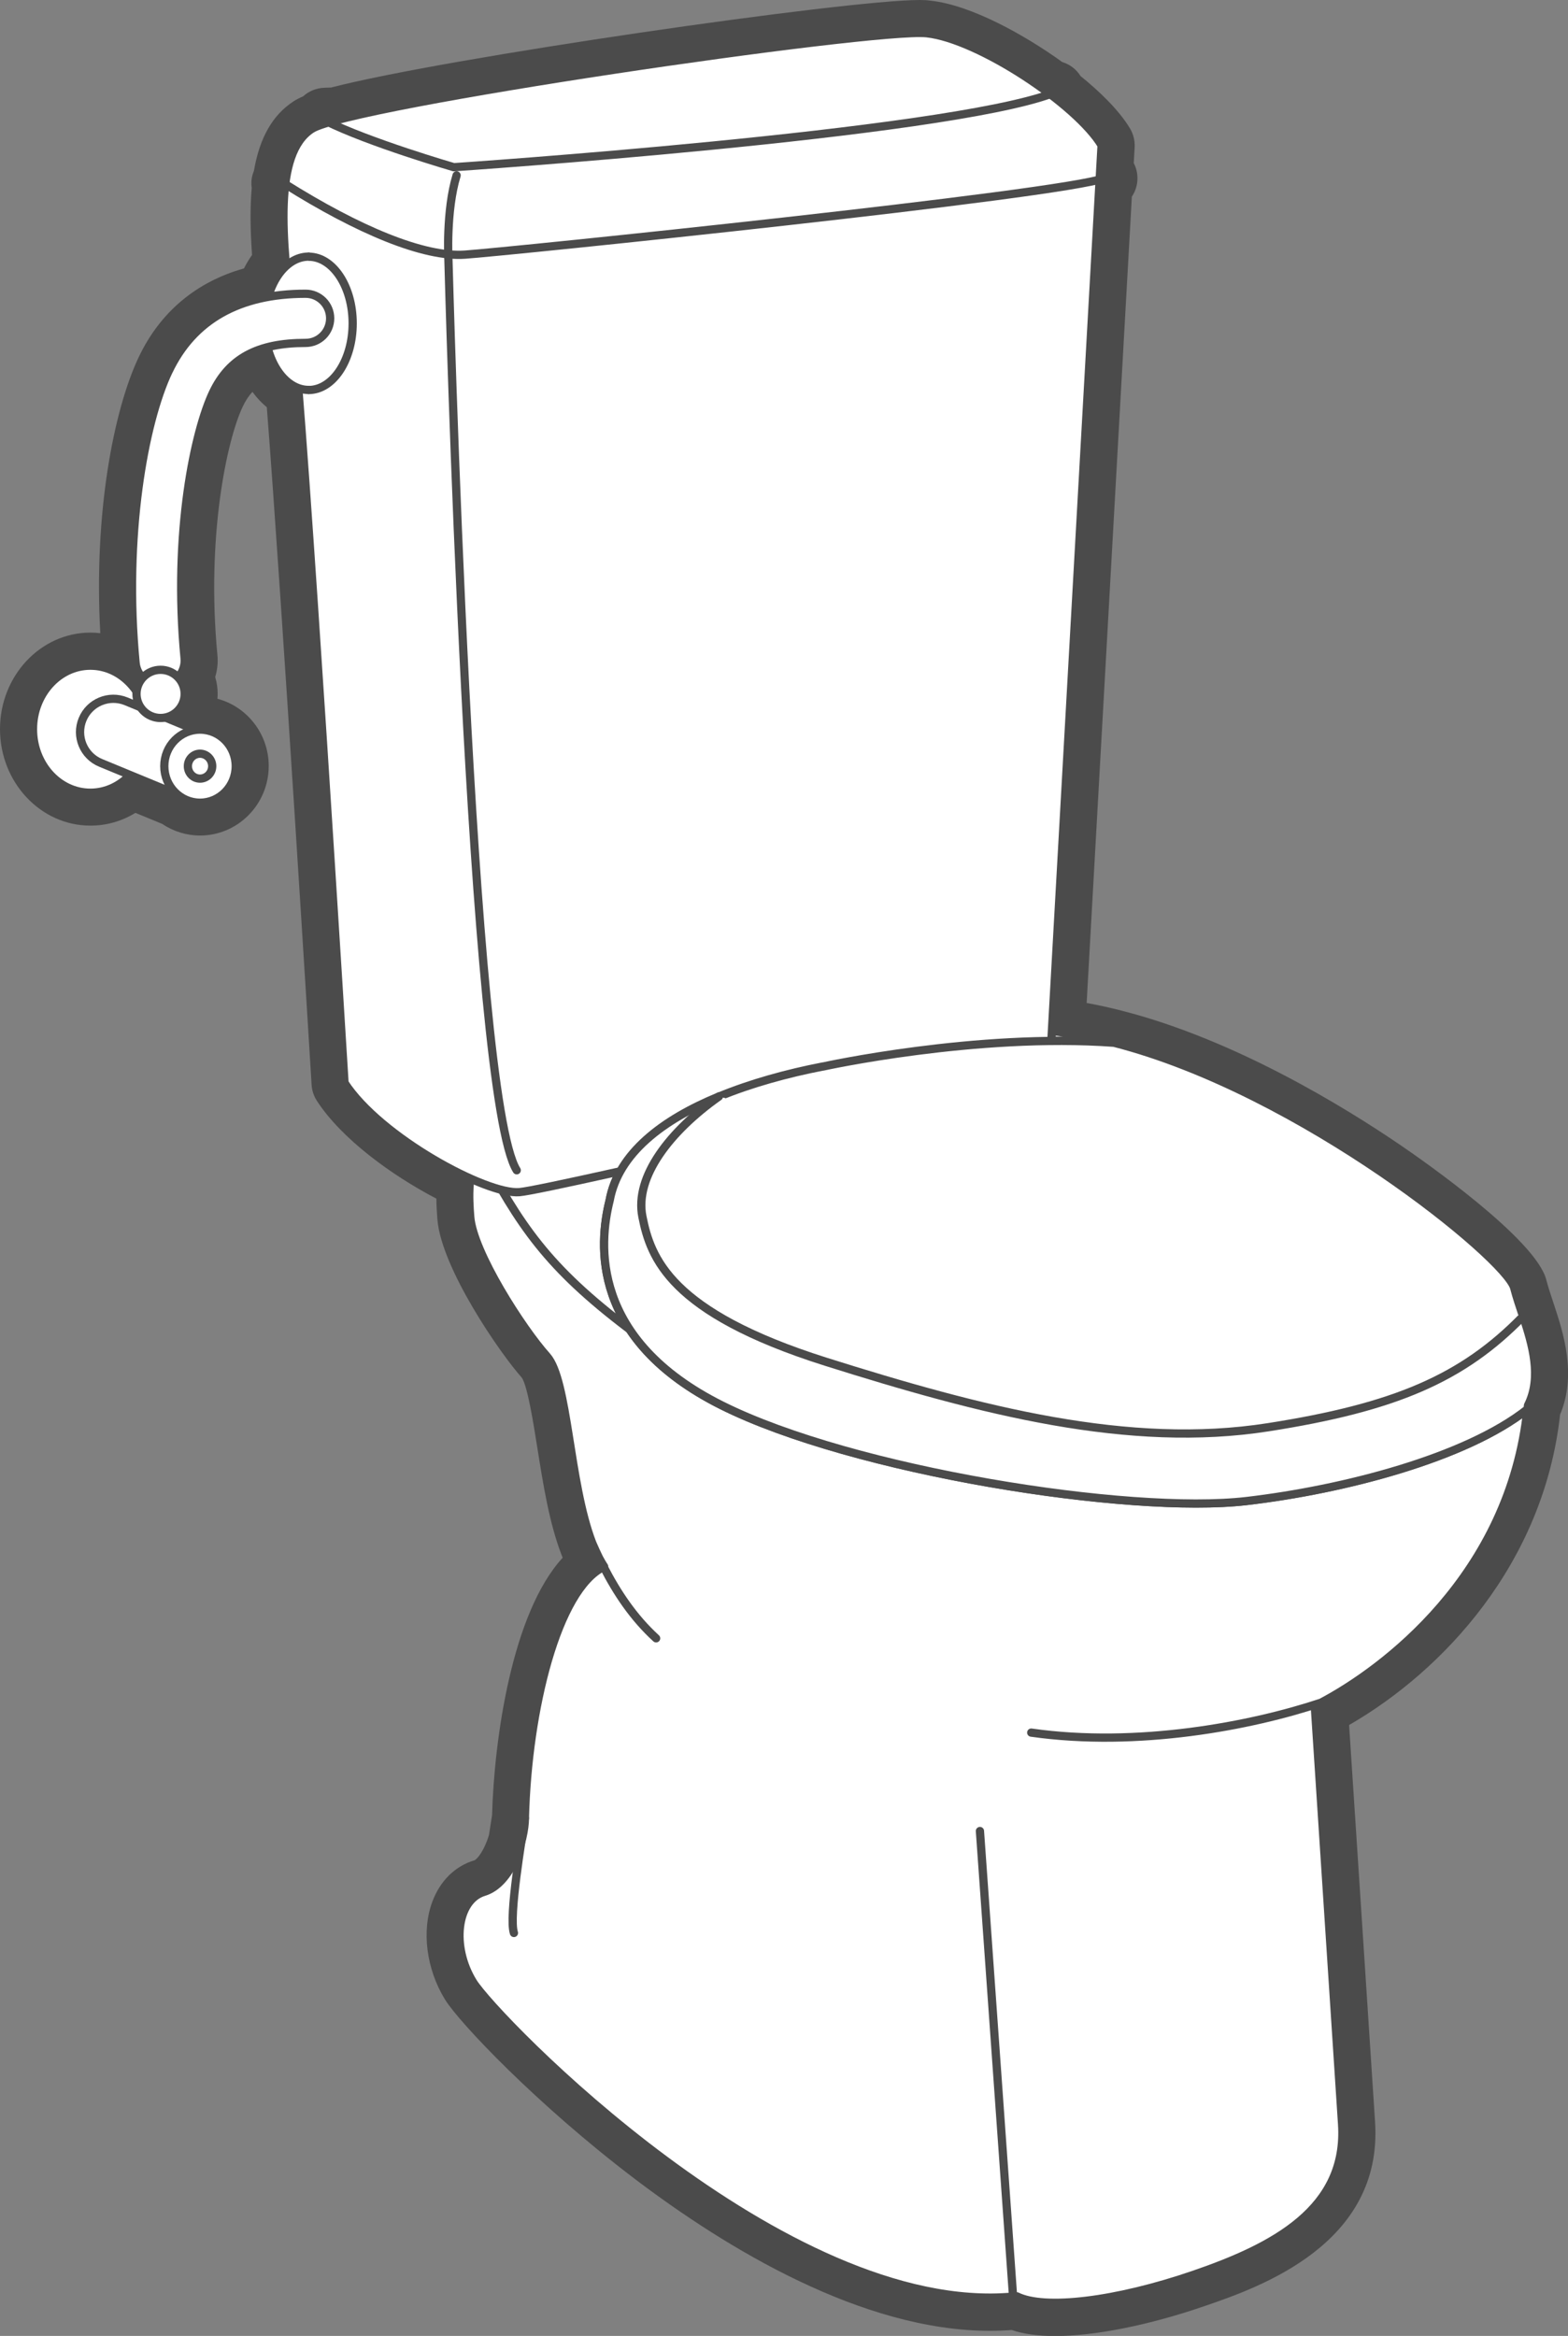 <?xml version="1.0" encoding="UTF-8"?>
<svg id="_レイヤー_2" data-name="レイヤー 2" xmlns="http://www.w3.org/2000/svg" viewBox="0 0 190.11 283.18">
  <rect x="0" y="0" width="190.11" height="283.18" fill="#808080" stroke="none"/>
  <defs>
    <style>
      .cls-1 {
        fill: #4b4b4b;
      }

      .cls-1, .cls-2 {
        stroke-width: 0px;
      }

      .cls-3, .cls-4 {
        fill: none;
      }

      .cls-3, .cls-4, .cls-5 {
        stroke: #4b4b4b;
      }

      .cls-3, .cls-5 {
        stroke-linecap: round;
        stroke-linejoin: round;
      }

      .cls-4 {
        stroke-miterlimit: 10;
      }

      .cls-5, .cls-2 {
        fill: #fff;
      }
    </style>
  </defs>
  <g id="_レイヤー_1-2" data-name="レイヤー 1">
    <g>
      <g>
        <path class="cls-2" d="M127.93,281.18c-2.05,0-3.73-.26-5.01-.76-.95.08-1.94.13-2.92.13-27.88,0-61.45-34.48-64.36-39.21-1.95-3.17-2.48-7.15-1.34-10.14.72-1.9,2.07-3.24,3.79-3.75,1.24-.37,2.47-2.16,3.15-4.57,0,0,.36-2.3.4-2.63.32-12.03,3.25-26.04,8.96-30.93-.23-.47-.45-.97-.66-1.5-1.41-3.63-2.16-8.39-2.83-12.58-.59-3.73-1.33-8.37-2.31-9.47-2.75-3.05-9.38-12.89-9.79-18.08-.09-1.13-.15-2.33-.1-3.57-5.32-2.61-11.85-7.15-14.83-11.73-.19-.29-.3-.62-.32-.97-.04-.6-3.65-59.48-5.51-83.08-1.25-.8-2.3-2.07-3.04-3.66-1.6.77-2.75,1.98-3.6,3.77-2.09,4.38-4.68,16.31-3.26,31.19.08.86-.07,1.71-.41,2.49.29.63.44,1.32.44,2.02,0,.81-.2,1.59-.56,2.27l.17.07c.08,0,.17,0,.25,0,3.49,0,6.33,2.88,6.33,6.43s-2.84,6.43-6.33,6.43c-1.3,0-2.59-.43-3.67-1.21-.11-.03-.21-.07-.3-.11l-4.11-1.69c-1.51,1.18-3.32,1.82-5.22,1.82-4.94,0-8.96-4.35-8.96-9.7s4.02-9.7,8.96-9.7c1.18,0,2.33.25,3.39.73-1.28-15.35,1.29-28.99,4.29-35.29,2.5-5.24,6.65-8.56,12.37-9.89.41-1.03.96-1.94,1.6-2.7-.29-3.6-.31-6.44-.07-8.81-.08-.33-.08-.69.02-1.04.04-.14.09-.27.16-.39.57-3.59,1.88-6,3.99-7.36.3-.19.68-.38,1.18-.57.35-.44.89-.72,1.48-.74l1.07-.04C53.95,9.03,102.59,2,111.5,2c.43,0,.79.02,1.06.05,4.68.49,11.06,4.15,15.34,7.3.67.1,1.24.54,1.52,1.16,2.09,1.66,4.54,3.89,5.85,6.08.21.34.3.74.28,1.14l-.14,2.56c.22.25.37.56.44.91.14.69-.1,1.39-.6,1.85l-5.62,100.2c1.9.27,3.88.68,5.92,1.2,22.15,5.69,48.7,26.13,49.97,31.18.21.84.53,1.8.86,2.81l.16.49c1.03,3.11,2.56,7.77.63,12.01v.08c-2.4,22.85-21.02,34.39-25.7,36.94.46,6.98,2.64,40.23,3.23,49.41.76,11.73-9.3,16.82-19.24,20.24-6.54,2.25-12.93,3.55-17.54,3.55h0Z"/>
        <path class="cls-1" d="M111.5,4c.35,0,.63.01.85.03,3.94.41,10.1,3.69,14.88,7.3h.37c-.08.02-.18.05-.26.08,2.8,2.13,5.13,4.37,6.23,6.2l-.22,3.98h.56c-.14.05-.33.11-.57.17l-5.79,103.24c2.46.25,4.98.73,7.53,1.38,22.8,5.85,47.63,26.17,48.52,29.73.26,1.05.66,2.21,1.07,3.44,1.13,3.43,2.3,7.39.59,10.8-.01.16-.05.3-.06.46-2.12,20.23-17.47,31.59-25.02,35.59-.25.13-.52.28-.76.4,0,0,2.65,40.43,3.31,50.7.66,10.27-8.28,14.91-17.89,18.22-6.55,2.26-12.63,3.44-16.89,3.44-1.99,0-3.59-.26-4.65-.79-.15.01-.31.01-.46.03-.94.09-1.88.13-2.83.13-27.26,0-60.11-34.12-62.65-38.26-2.65-4.31-1.99-9.94,1.32-10.93,2.33-.7,3.84-3.53,4.53-6.07.19-1.26.36-2.3.44-2.88l-.15,1.56c.1-.57.15-1.11.15-1.56.33-13.21,3.95-27.72,9.55-30.45-.19-.36-.38-.72-.56-1.09-.3-.56-.57-1.15-.82-1.79-2.83-7.32-2.92-19.78-5.52-22.67-2.98-3.32-8.94-12.59-9.28-16.9-.1-1.37-.2-2.97.02-4.64-5.38-2.41-12.32-7.08-15.26-11.6,0,0-3.74-61.14-5.6-84.23-1.71-.62-3.1-2.49-3.73-4.94-3.11.81-5.24,2.56-6.62,5.46-2.19,4.59-4.91,16.96-3.45,32.23.08.88-.24,1.71-.8,2.31.5.52.81,1.23.81,2.01,0,1.42-1.01,2.6-2.36,2.86l3.69,1.52c.18-.02.35-.06.53-.06,2.39,0,4.33,1.98,4.33,4.43s-1.94,4.43-4.33,4.43c-1.05,0-2-.4-2.75-1.03-.15-.04-.31-.08-.46-.14l-5.28-2.18c-1.25,1.33-2.94,2.15-4.81,2.15-3.84,0-6.96-3.45-6.96-7.7s3.11-7.7,6.96-7.7c2.31,0,4.35,1.25,5.62,3.17.06-.65.32-1.24.73-1.7-.47-.47-.8-1.1-.87-1.81-1.47-15.43,1.05-29.15,4-35.36,2.38-4.99,6.44-8.01,12.08-9.02.45-1.55,1.21-2.84,2.16-3.7-.33-3.69-.44-7.12-.08-9.95-.04-.02-.08-.05-.12-.07h.12c.39-3.07,1.34-5.44,3.19-6.63.36-.23,1.06-.5,2.07-.79-.14-.07-.28-.13-.41-.2l1.29-.05c13.07-3.52,61.99-10.59,70.76-10.59M133.89,21.6h0M111.5,0h0c-8.93,0-57.45,7-71.35,10.61l-.85.03c-.97.04-1.87.42-2.55,1.04-.44.19-.8.38-1.12.58-2.56,1.65-4.15,4.41-4.84,8.44-.06.15-.11.3-.16.45-.16.55-.19,1.12-.11,1.66-.2,2.25-.19,4.88.04,8.1-.36.5-.69,1.05-.98,1.63-5.78,1.62-10.16,5.29-12.75,10.73-3.02,6.35-5.49,18.89-4.67,33.49-.4-.05-.8-.07-1.2-.07-6.04,0-10.96,5.25-10.96,11.7s4.92,11.7,10.96,11.7c1.95,0,3.82-.54,5.46-1.55l3.1,1.28c.05.02.1.04.15.06,1.36.92,2.96,1.41,4.58,1.41,4.59,0,8.33-3.78,8.33-8.43,0-3.91-2.65-7.21-6.22-8.15.02-.2.03-.4.03-.6,0-.69-.1-1.38-.3-2.03.26-.86.36-1.76.27-2.67-1.37-14.37,1.16-26.11,3.08-30.14.34-.71.72-1.29,1.17-1.76.52.71,1.1,1.33,1.74,1.86,1.88,24.15,5.4,81.55,5.43,82.14.04.69.26,1.36.64,1.94,2.99,4.61,9.05,9.02,14.49,11.86,0,.87.06,1.7.12,2.5.46,5.89,7.56,16.21,10.25,19.22.69,1.07,1.4,5.53,1.87,8.49.68,4.29,1.45,9.16,2.94,12.99.04.11.09.22.13.33-6.17,6.72-8.3,22.02-8.56,31.21-.05.3-.11.69-.18,1.15l-.19,1.23c-.56,1.9-1.43,2.96-1.77,3.09-2.33.7-4.13,2.46-5.08,4.96-1.35,3.55-.76,8.22,1.51,11.91,1.73,2.81,11.17,12.77,23.05,21.78,11.07,8.39,27.52,18.39,43.01,18.39.89,0,1.78-.03,2.65-.1,1.44.49,3.18.73,5.28.73,4.83,0,11.46-1.33,18.2-3.66,6.45-2.22,21.54-7.43,20.58-22.26-.56-8.71-2.56-39.11-3.15-48.15,11.36-6.54,23.59-19.55,25.58-37.63,2.06-4.86.35-10.02-.68-13.16l-.16-.49c-.33-.98-.63-1.91-.83-2.68-1.23-4.91-14.94-14.47-17.67-16.33-6.7-4.57-19.99-12.77-33.74-16.29-1.47-.38-2.92-.7-4.32-.95l5.48-97.75c.43-.64.68-1.4.68-2.23,0-.66-.16-1.29-.45-1.84l.11-1.91c.04-.8-.15-1.59-.56-2.28-1.39-2.32-3.85-4.62-6-6.36-.51-.82-1.3-1.42-2.22-1.7-4.49-3.24-11.04-6.92-15.99-7.44C112.41.02,112,0,111.5,0h0Z"/>
      </g>
      <g>
        <g>
          <g>
            <path class="cls-4" d="M72.63,188.87c.18.37.37.73.56,1.09.02,0,.04-.03.06-.04-.22-.32-.42-.69-.62-1.05Z"/>
            <path class="cls-3" d="M72.63,188.87c-.29-.59-.56-1.19-.82-1.79.25.65.53,1.24.82,1.79Z"/>
            <path class="cls-5" d="M87.16,132.93c3.9-1.61,8.27-2.8,12.6-3.65,0,0,18.56-4.1,35.31-2.89-2.64-.68-5.26-1.17-7.81-1.42-24.52-2.32-61.3,7.95-61.3,7.95-4.37,1.66-6.68,3.94-7.87,6.33,4.91,9.35,8.32,14.39,18.14,21.83-9.82-7.44-13.23-12.49-18.14-21.83-1.43,2.87-1.26,5.9-1.08,8.25.33,4.31,6.3,13.58,9.28,16.9,2.6,2.89,2.68,15.35,5.52,22.67.26.6.53,1.2.82,1.79.2.37.4.73.62,1.05-.02,0-.04.03-.06.04,1.61,3.13,3.6,6.14,6.36,8.66-2.75-2.52-4.74-5.53-6.36-8.66-5.6,2.73-9.22,17.24-9.55,30.45,0,2.65-1.66,7.95-4.97,8.95s-3.98,6.63-1.32,10.93c2.64,4.29,37.72,40.67,65.48,38.13l-4.02-56.44,4.02,56.44c.15-.01.31-.01.46-.03,3.31,1.65,11.93.66,21.54-2.65,9.61-3.31,18.56-7.95,17.89-18.22-.67-10.27-3.31-50.7-3.31-50.7.23-.12.5-.27.76-.4-8.43,2.82-22.25,5.47-35.14,3.63,12.88,1.84,26.71-.82,35.14-3.63,7.55-3.99,22.91-15.36,25.02-35.59-7.48,5.93-22.34,9.77-34.07,11.14-14.25,1.65-47.71-3.65-63.62-11.6-15.9-7.95-14.91-19.55-13.59-24.85,1.05-5.7,6.42-9.78,13.24-12.59"/>
            <path class="cls-5" d="M133.56,17.62c-2.98-4.97-14.91-12.92-21.21-13.59-6.3-.67-69.92,8.61-74.56,11.6-4.64,2.98-3.64,13.26-2.32,23.86,1.32,10.6,6.3,91.78,6.3,91.78,4.31,6.63,17.23,13.59,21.21,13.25,3.98-.33,64.28-14.58,64.28-14.58l6.3-112.33Z"/>
            <path class="cls-3" d="M39.45,14.64c5.3,2.65,15.57,5.63,15.57,5.63,0,0,59.31-3.98,72.57-8.95"/>
            <path class="cls-3" d="M34.48,22.26c8.95,5.63,16.9,8.95,21.87,8.61,4.97-.33,72.57-7.29,77.54-9.28"/>
            <path class="cls-3" d="M55.36,21.26c-1.32,4.31-.99,10.27-.99,10.27,0,0,2.65,101.39,8.28,110.34"/>
            <path class="cls-5" d="M37.42,31.12c2.95,0,5.34,3.62,5.34,8.08s-2.39,8.08-5.34,8.08"/>
            <path class="cls-5" d="M37.42,47.27c-2.95,0-5.34-3.61-5.34-8.08s2.39-8.08,5.34-8.08"/>
            <path class="cls-5" d="M20.44,45c-2.96,6.21-5.47,19.93-4,35.36.16,1.64,1.61,2.84,3.25,2.69,1.64-.16,2.84-1.61,2.69-3.25-1.46-15.28,1.26-27.65,3.45-32.23,1.98-4.15,5.44-6,11.22-6,1.65,0,2.98-1.33,2.98-2.98s-1.34-2.98-2.98-2.98c-8.05,0-13.64,3.16-16.61,9.4Z"/>
            <ellipse class="cls-5" cx="10.96" cy="88.4" rx="6.96" ry="7.7"/>
            <path class="cls-5" d="M26.32,93.94c-.85,2.06-3.21,3.04-5.27,2.19l-8.85-3.65c-2.06-.85-3.04-3.21-2.19-5.27h0c.85-2.06,3.21-3.04,5.28-2.19l8.84,3.65c2.06.85,3.04,3.21,2.19,5.27h0Z"/>
            <path class="cls-5" d="M22.39,84.12c0,1.61-1.31,2.92-2.92,2.92s-2.92-1.31-2.92-2.92,1.31-2.92,2.92-2.92,2.92,1.31,2.92,2.92Z"/>
            <path class="cls-5" d="M28.58,92.88c0,2.45-1.94,4.43-4.33,4.43s-4.33-1.98-4.33-4.43,1.94-4.43,4.33-4.43,4.33,1.98,4.33,4.43Z"/>
            <path class="cls-5" d="M25.73,92.88c0,.83-.66,1.51-1.48,1.51s-1.47-.68-1.47-1.51.66-1.51,1.47-1.51,1.48.68,1.48,1.51Z"/>
            <path class="cls-5" d="M99.76,129.29c-4.33.84-8.7,2.04-12.6,3.65-5.87,4.15-10.25,9.69-9.27,14.58.99,4.97,3.31,11.6,22.2,17.56,18.93,5.98,36.78,10.6,53.68,7.95,15.32-2.4,23.56-5.91,30.89-13.45-.41-1.23-.8-2.4-1.07-3.44-.89-3.56-25.73-23.88-48.52-29.73-16.74-1.21-35.31,2.89-35.31,2.89Z"/>
            <path class="cls-5" d="M87.16,132.93c-6.83,2.81-12.19,6.89-13.24,12.59-1.33,5.3-2.32,16.9,13.59,24.85,15.9,7.95,49.37,13.25,63.62,11.6,11.73-1.37,26.59-5.21,34.07-11.14.02-.16.05-.3.06-.46,1.71-3.41.54-7.37-.59-10.8"/>
          </g>
          <path class="cls-5" d="M63.64,220.41c-.33,2.32-1.99,11.93-1.33,13.92"/>
        </g>
        <path class="cls-5" d="M184.66,159.57c-7.33,7.54-15.57,11.05-30.89,13.45-16.9,2.65-34.75-1.98-53.68-7.95-18.89-5.97-21.21-12.59-22.2-17.56-.98-4.88,3.4-10.43,9.27-14.58"/>
      </g>
    </g>
  </g>
</svg>